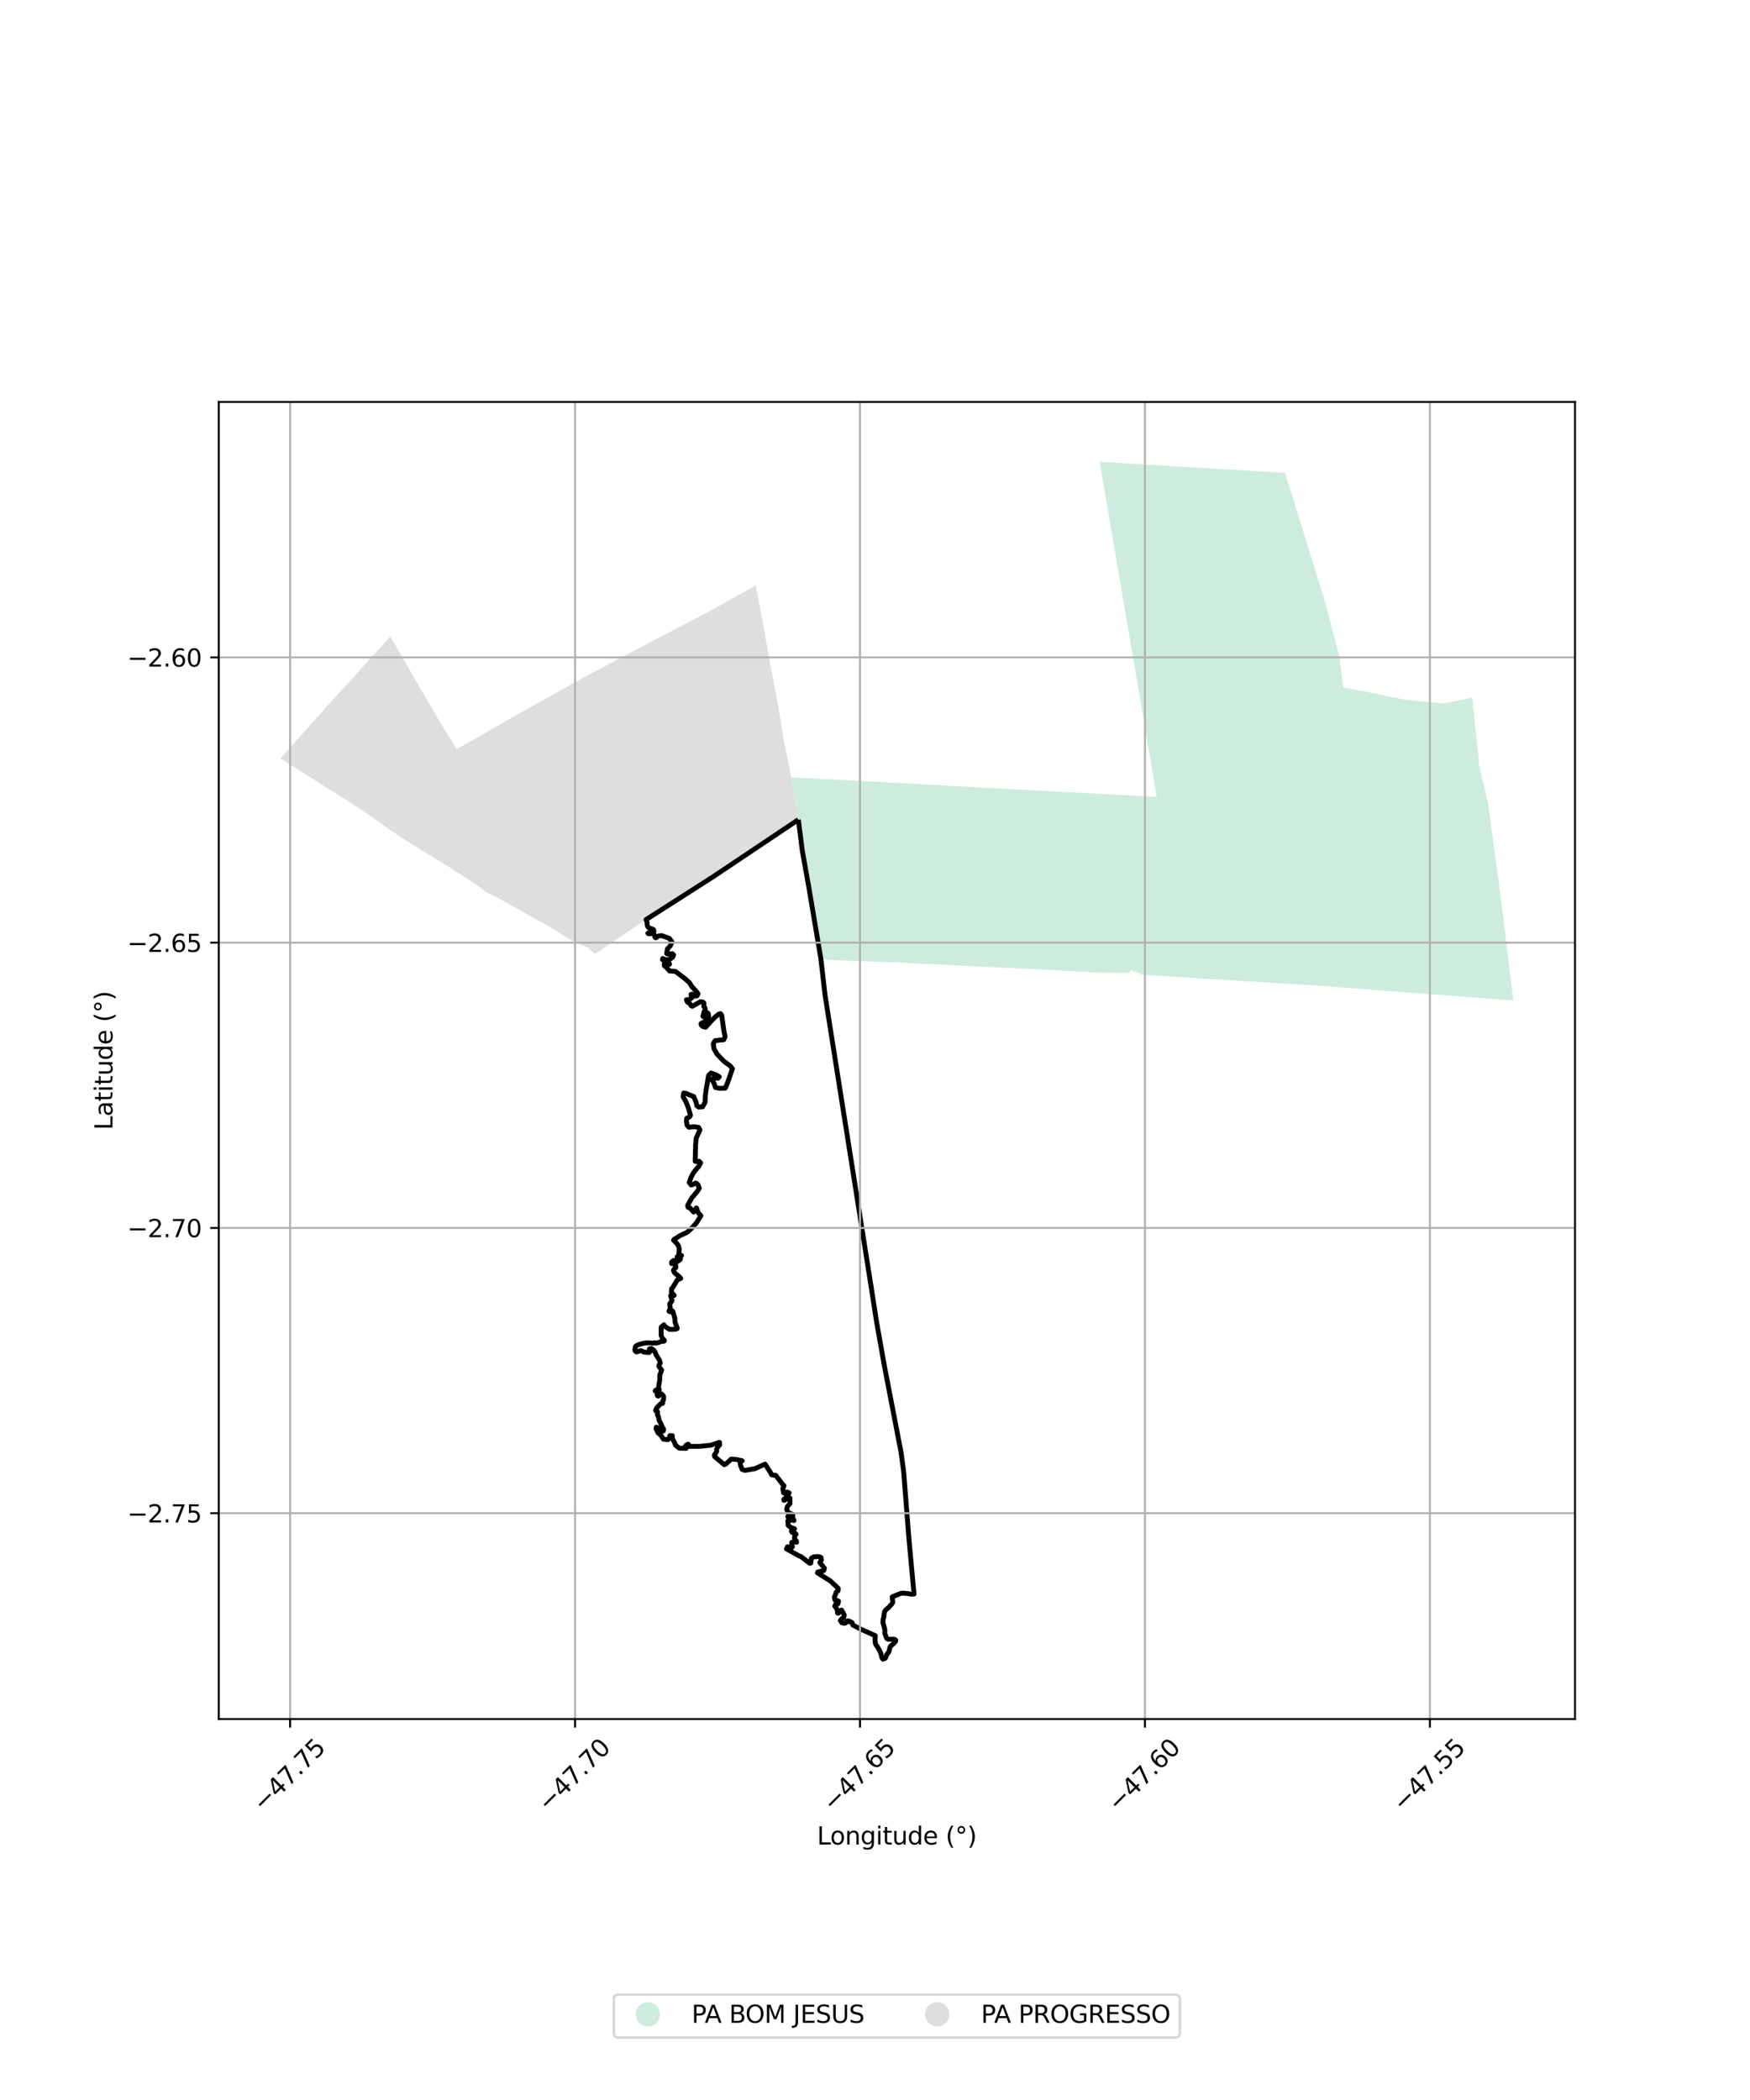 <?xml version="1.0" encoding="utf-8" standalone="no"?>
<!DOCTYPE svg PUBLIC "-//W3C//DTD SVG 1.1//EN"
  "http://www.w3.org/Graphics/SVG/1.1/DTD/svg11.dtd">
<svg xmlns:xlink="http://www.w3.org/1999/xlink" width="720pt" height="864pt" viewBox="0 0 720 864" xmlns="http://www.w3.org/2000/svg" version="1.1">
 <defs>
  <style type="text/css">*{stroke-linejoin: round; stroke-linecap: butt}</style>
 </defs>
 <g id="figure_1">
  <g id="patch_1">
   <path d="M 0 864 
L 720 864 
L 720 0 
L 0 0 
z
" style="fill: #ffffff"/>
  </g>
  <g id="axes_1">
   <g id="patch_2">
    <path d="M 90 707.265 
L 648 707.265 
L 648 165.375 
L 90 165.375 
z
" style="fill: #ffffff"/>
   </g>
   <g id="PatchCollection_1">
    <path d="M 115.364 312.067 
L 115.589 311.815 
L 122.815 303.75 
L 123.041 303.498 
L 123.266 303.245 
L 137.247 287.525 
L 142.562 281.791 
L 142.767 281.599 
L 149.048 274.647 
L 154.823 268.253 
L 160.582 261.865 
L 167.188 273.29 
L 180.931 296.995 
L 181.154 297.307 
L 187.92 308.231 
L 192.897 305.447 
L 211.796 294.577 
L 238.364 279.701 
L 239.303 279.155 
L 274.16 260.761 
L 292.574 251.143 
L 310.962 240.812 
L 313.949 256.723 
L 315.856 267.463 
L 316.772 272.771 
L 317.866 278.444 
L 318.958 284.02 
L 319.836 288.924 
L 320.793 294.323 
L 321.701 299.505 
L 322.429 304.656 
L 324.743 315.655 
L 325.868 322.211 
L 327.673 332.082 
L 328.573 337.297 
L 313.569 347.266 
L 293.545 360.735 
L 264.844 378.969 
L 244.819 392.477 
L 241.811 389.876 
L 238.502 388.51 
L 233.362 385.879 
L 229.865 383.571 
L 224.692 380.497 
L 218.738 377.227 
L 214.564 374.816 
L 209.88 372.18 
L 205.058 369.564 
L 199.814 366.931 
L 197.194 364.83 
L 190.037 360.051 
L 183.014 355.635 
L 178.264 352.736 
L 171.743 348.777 
L 165.016 344.461 
L 160.38 341.372 
L 156.238 338.418 
L 151.996 335.388 
L 151.075 334.779 
L 147.745 332.488 
L 126.188 318.88 
L 119.842 314.86 
L 115.364 312.067 
" clip-path="url(#pbb9f3600bd)" style="fill: #cccccc; fill-opacity: 0.65"/>
    <path d="M 605.741 286.986 
L 608.647 315.434 
L 612.287 330.763 
L 617.858 372.315 
L 622.636 411.641 
L 542.48 405.547 
L 485.765 402.049 
L 470.396 401.083 
L 470.159 401.223 
L 469.666 400.738 
L 469.104 401.512 
L 468.897 401.427 
L 469.35 400.229 
L 469.318 400.169 
L 468.068 400.465 
L 467.801 400.25 
L 467.269 399.71 
L 467.144 400.046 
L 465.367 399.019 
L 465.289 399.018 
L 464.72 400.319 
L 451.125 400.168 
L 436.222 399.28 
L 372.603 396.166 
L 341.051 394.97 
L 339.543 394.662 
L 337.723 394.457 
L 332.826 365.345 
L 330.782 353.879 
L 330.101 350.063 
L 330.068 349.832 
L 329.355 343.843 
L 328.459 337.24 
L 327.673 332.082 
L 325.868 322.211 
L 325.453 319.791 
L 475.941 327.896 
L 475.805 327.1 
L 473.174 311.659 
L 452.442 190.006 
L 528.715 194.547 
L 536.628 220.095 
L 545.423 248.536 
L 545.569 249.103 
L 550.985 269.896 
L 552.63 282.879 
L 564.129 285.027 
L 577.985 287.883 
L 594.029 289.43 
L 605.741 286.986 
" clip-path="url(#pbb9f3600bd)" style="fill: #b3e2cd; fill-opacity: 0.65"/>
   </g>
   <g id="PatchCollection_2">
    <path d="M 328.459 337.24 
L 330.101 350.063 
L 332.826 365.345 
L 337.723 394.457 
L 339.465 409.54 
L 358.422 529.491 
L 360.624 543.721 
L 363.949 562.429 
L 369.726 592.385 
L 370.641 597.053 
L 371.776 605.273 
L 373.915 632.551 
L 376.051 655.855 
L 374.722 655.875 
L 373.566 655.642 
L 371.452 655.457 
L 370.451 655.613 
L 367.066 657.006 
L 367.156 657.334 
L 367.144 657.884 
L 367.307 658.941 
L 367.215 659.433 
L 366.93 659.89 
L 365.56 661.436 
L 365.15 661.709 
L 364.362 662.415 
L 363.999 662.982 
L 363.765 663.67 
L 363.673 665.033 
L 363.367 666.203 
L 363.267 667.655 
L 363.607 668.811 
L 364.087 670.719 
L 364.021 671.809 
L 364.122 672.269 
L 364.719 673.89 
L 365.006 674.26 
L 365.473 674.442 
L 367.736 674.416 
L 368.384 674.626 
L 368.531 674.842 
L 368.501 675.18 
L 368.268 675.508 
L 367.53 676.329 
L 366.304 677.364 
L 366.115 677.876 
L 365.725 679.555 
L 365.526 679.884 
L 364.858 680.708 
L 364.284 682.178 
L 364.038 682.356 
L 363.284 682.634 
L 362.943 682.269 
L 362.571 681.109 
L 362.499 680.441 
L 361.468 678.29 
L 360.245 676.469 
L 360.075 675.51 
L 360.018 674.428 
L 360.109 672.952 
L 354.484 670.449 
L 350.86 668.584 
L 350.574 667.6 
L 349.424 666.99 
L 349.274 667.279 
L 348.805 666.887 
L 348.343 667.029 
L 347.939 667.697 
L 347.263 667.882 
L 346.284 667.59 
L 345.727 666.709 
L 346.401 665.962 
L 347.168 665.401 
L 347.36 664.45 
L 346.246 662.423 
L 345.863 662.598 
L 345.456 663.179 
L 345.019 663.502 
L 344.952 663.703 
L 344.553 663.635 
L 344.609 663.262 
L 344.455 662.425 
L 343.915 661.321 
L 343.425 660.83 
L 343.924 659.893 
L 344.735 659.865 
L 344.983 658.758 
L 344.262 658.449 
L 343.499 658.259 
L 343.29 657.226 
L 344.072 655.007 
L 344.775 654.522 
L 344.863 653.491 
L 341.689 650.492 
L 336.295 647.099 
L 336.426 646.791 
L 338.906 646.176 
L 339.207 645.216 
L 337.297 642.868 
L 337.954 641.818 
L 337.786 640.782 
L 336.657 640.393 
L 334.682 640.549 
L 333.827 641.105 
L 333.57 643.129 
L 333.185 643.2 
L 329.596 640.459 
L 328.51 640.008 
L 323.584 637.268 
L 323.976 636.399 
L 325.483 636.881 
L 326.012 636.438 
L 325.71 635.25 
L 325.723 634.61 
L 326.623 634.358 
L 327.73 634.551 
L 327.684 634.142 
L 326.875 632.953 
L 326.992 631.802 
L 327.365 631.524 
L 327.492 631.202 
L 326.859 630.541 
L 325.89 630.466 
L 325.613 629.965 
L 325.687 629.703 
L 326.414 629.343 
L 326.887 628.942 
L 325.369 628.451 
L 324.245 627.559 
L 324.155 625.695 
L 325.904 625.391 
L 326.678 625.581 
L 326.52 625.197 
L 325.356 624.352 
L 324.111 624.025 
L 324.312 623.62 
L 324.872 623.791 
L 325.089 623.685 
L 326.171 623.856 
L 326.139 623.03 
L 324.341 622.36 
L 323.659 621 
L 323.936 619.85 
L 325.022 618.578 
L 325.029 616.397 
L 324.346 616.236 
L 323.61 616.633 
L 322.727 617.29 
L 322.49 617.258 
L 322.48 616.913 
L 322.972 616.531 
L 323.352 615.966 
L 323.889 615.623 
L 324.361 614.92 
L 324.643 614.199 
L 323.853 613.863 
L 323.073 614.13 
L 322.413 614.232 
L 322.08 612.573 
L 322.539 611.221 
L 321.946 610.639 
L 319.167 606.994 
L 318.113 606.927 
L 317.473 606.757 
L 316.932 605.719 
L 314.783 602.373 
L 310.651 604.236 
L 306.513 604.954 
L 305.312 604.558 
L 304.664 602.831 
L 304.429 601.294 
L 305.352 601.058 
L 305.019 600.856 
L 304.802 600.911 
L 303.002 600.46 
L 300.81 600.342 
L 298.643 602.343 
L 297.978 602.596 
L 294.035 599.3 
L 293.921 598.707 
L 294.858 597.145 
L 294.834 596.259 
L 295.428 595.136 
L 296.08 594.522 
L 296.025 593.432 
L 292.334 594.622 
L 287.713 595.08 
L 283.719 595.093 
L 283.157 594.173 
L 282.514 594.427 
L 281.936 595.064 
L 282.445 595.459 
L 282.314 595.877 
L 279.476 595.824 
L 277.914 594.578 
L 277.447 593.289 
L 276.639 592.029 
L 276.688 591.594 
L 276.335 591.493 
L 276.596 590.656 
L 275.596 590.682 
L 275.398 591.6 
L 274.826 592.31 
L 272.927 592.093 
L 271.9 590.509 
L 270.724 589.546 
L 269.931 587.808 
L 270.057 587.167 
L 270.911 587.601 
L 272.406 588.854 
L 272.839 588.752 
L 273.02 588.485 
L 273.017 587.928 
L 272.596 587.397 
L 271.839 585.624 
L 271.113 584.226 
L 271.014 583.31 
L 270.7 582.411 
L 270.487 582.19 
L 270.526 580.863 
L 270.314 580.469 
L 269.842 580.506 
L 269.754 580.245 
L 270.202 579.223 
L 271.772 577.575 
L 272.634 577.373 
L 272.617 576.547 
L 272.992 575.893 
L 273.046 574.561 
L 272.56 573.839 
L 272.185 573.509 
L 271.396 573.416 
L 270.898 574.396 
L 270.489 574.253 
L 270.324 573.446 
L 270.422 573.174 
L 270.168 572.23 
L 269.554 572.253 
L 269.794 571.939 
L 271.233 571.965 
L 271.244 571.785 
L 271.121 571.568 
L 270.933 570.723 
L 271.459 567.631 
L 271.483 565.726 
L 272.215 563.666 
L 271.156 562.288 
L 271.118 561.726 
L 271.677 560.709 
L 271.335 559.648 
L 270.044 557.614 
L 269.614 556.525 
L 268.975 555.478 
L 267.987 554.839 
L 267.227 554.913 
L 267.137 555.367 
L 267.412 556.089 
L 267.097 556.462 
L 266.475 556.454 
L 264.796 556.248 
L 264.168 555.848 
L 263.59 555.692 
L 261.835 556.229 
L 261.238 555.709 
L 261.226 554.987 
L 261.487 553.962 
L 261.775 553.701 
L 262.632 553.258 
L 264.433 552.735 
L 265.857 552.485 
L 266.988 552.465 
L 268.381 552.625 
L 269.341 552.438 
L 269.809 552.602 
L 271.036 552.308 
L 272.044 551.935 
L 273.141 551.824 
L 273.333 551.675 
L 273.258 551.293 
L 272.807 550.95 
L 272.383 550.324 
L 272.009 549.403 
L 272.014 546.06 
L 273.152 545.055 
L 273.215 545.513 
L 275.447 546.937 
L 277.949 546.899 
L 278.604 546.615 
L 278.63 546.391 
L 277.731 544 
L 277.633 542.364 
L 276.812 539.507 
L 276.575 539.307 
L 276.023 539.494 
L 275.762 539.751 
L 275.234 539.485 
L 275.314 539.226 
L 275.766 538.478 
L 275.542 536.405 
L 276.451 535.257 
L 276.496 534.901 
L 276.351 534.664 
L 275.916 533.035 
L 276.137 533.18 
L 276.549 533.225 
L 277.36 532.971 
L 276.197 531.512 
L 276.333 530.206 
L 276.794 529.698 
L 278.652 526.629 
L 280.087 525.964 
L 279.401 525.219 
L 277.528 523.692 
L 277.077 522.705 
L 277.289 522.205 
L 278.013 521.559 
L 278.077 521.096 
L 277.897 520.125 
L 276.297 519.853 
L 276.331 519.267 
L 277.122 518.588 
L 278.807 518.978 
L 279.915 518.168 
L 279.99 517.813 
L 279.308 517.69 
L 278.623 517.431 
L 278.6 517.086 
L 279.958 517.149 
L 280.401 516.526 
L 279.278 516.171 
L 279.458 513.844 
L 279.211 512.696 
L 278.4 511.514 
L 277.124 510.249 
L 277.464 509.771 
L 277.894 509.611 
L 279.739 508.388 
L 282.751 506.979 
L 284.475 505.416 
L 286.539 503.112 
L 288.372 500.181 
L 288.055 499.77 
L 287.54 499.353 
L 286.9 498.078 
L 286.61 497.052 
L 286.404 496.98 
L 286.239 497.698 
L 285.363 498.665 
L 283.976 497.044 
L 283.09 496.758 
L 282.906 495.955 
L 284.705 492.701 
L 285.249 492.149 
L 286.922 490.113 
L 287.71 488.844 
L 287.117 487.348 
L 286.611 486.901 
L 286.205 486.712 
L 285.17 487.296 
L 284.381 487.543 
L 283.583 486.49 
L 284.248 484.544 
L 285.106 482.878 
L 285.963 481.641 
L 287.514 479.811 
L 288.244 478.4 
L 287.634 477.767 
L 287.046 477.972 
L 286.018 477.774 
L 286.185 471.004 
L 286.428 468.271 
L 287.983 464.899 
L 287.396 463.833 
L 285.571 463.574 
L 283.447 463.793 
L 282.696 462.987 
L 282.42 461.34 
L 282.524 460.111 
L 283.704 459.51 
L 284.077 458.817 
L 283.296 456.07 
L 282.447 453.849 
L 281.79 452.496 
L 281.041 451.281 
L 281.288 449.701 
L 282.359 449.871 
L 283.28 450.317 
L 285.436 451.175 
L 286.348 453.422 
L 286.752 455.008 
L 287.474 455.468 
L 289.064 455.36 
L 290.049 453.581 
L 290.216 450.69 
L 290.454 448.8 
L 291.525 442.432 
L 292.554 441.466 
L 294.639 442.218 
L 295.913 443.013 
L 295.441 443.596 
L 293.983 443.504 
L 293.146 443.843 
L 292.92 444.328 
L 293.758 445.645 
L 294.394 447.456 
L 296.134 447.795 
L 298.408 447.693 
L 299.295 445.582 
L 301.35 439.714 
L 300.378 438.512 
L 297.918 436.723 
L 295.029 433.737 
L 293.792 431.604 
L 293.447 429.403 
L 294.245 428.126 
L 297.751 427.776 
L 298.336 426.533 
L 297.855 424.279 
L 296.924 417.734 
L 296.451 417.052 
L 295.723 417.237 
L 294.306 418.35 
L 292.375 420.333 
L 290.324 422.626 
L 289.231 422.372 
L 288.53 421.758 
L 288.424 421.115 
L 290.898 419.793 
L 291.294 419.283 
L 291.555 418.148 
L 291.399 417.043 
L 291.112 416.725 
L 290.417 416.659 
L 289.737 418.325 
L 289.31 418.285 
L 289.175 418.07 
L 289.424 417.388 
L 289.722 416.09 
L 290.116 415.667 
L 290.12 414.889 
L 289.845 414.38 
L 289.553 414.108 
L 289.588 412.678 
L 289.15 412.272 
L 288.203 412.118 
L 284.845 414.01 
L 284.295 413.731 
L 283.877 412.946 
L 282.794 412.237 
L 282.397 411.325 
L 283.643 411.22 
L 284.572 410.574 
L 284.287 409.121 
L 284.792 409.01 
L 285.386 409.942 
L 286.798 409.707 
L 287.202 408.859 
L 286.132 407.457 
L 284.792 406.116 
L 283.599 404.234 
L 281.653 402.523 
L 277.956 399.707 
L 275.483 399.48 
L 274.101 397.925 
L 273.36 397.377 
L 273.295 396.572 
L 273.921 396.752 
L 274.918 396.889 
L 275.434 396.748 
L 275.363 396.313 
L 274.587 396.098 
L 273.804 395.735 
L 272.542 394.797 
L 272.655 394.358 
L 272.889 394.43 
L 273.57 394.795 
L 275.231 394.885 
L 276.724 393.847 
L 277.135 392.883 
L 276.655 392.397 
L 274.813 392.588 
L 274.282 392.311 
L 274.605 390.417 
L 275.724 389.233 
L 276.487 387.548 
L 275.36 386.069 
L 272.237 384.933 
L 270.967 385.071 
L 269.789 385.866 
L 269.391 385.456 
L 269.356 384.908 
L 269.036 384.254 
L 268.486 384.05 
L 267.162 384.219 
L 266.732 384.143 
L 266.566 383.96 
L 266.753 383.815 
L 267.215 383.93 
L 267.944 383.8 
L 268.714 383.505 
L 269.064 383.08 
L 268.787 382.387 
L 266.847 381.678 
L 266.407 381.043 
L 266.251 380.233 
L 266.262 379.506 
L 265.798 378.353 
L 268.831 376.423 
L 293.439 360.688 
L 328.459 337.24 
L 328.459 337.24 
" clip-path="url(#pbb9f3600bd)" style="fill: none; stroke: #000000; stroke-width: 2"/>
   </g>
   <g id="matplotlib.axis_1">
    <g id="xtick_1">
     <g id="line2d_1">
      <path d="M 119.352 707.265 
L 119.352 165.375 
" clip-path="url(#pbb9f3600bd)" style="fill: none; stroke: #b0b0b0; stroke-width: 0.8; stroke-linecap: square"/>
     </g>
     <g id="line2d_2">
      <defs>
       <path id="m73abaaa352" d="M 0 0 
L 0 3.5 
" style="stroke: #000000; stroke-width: 0.8"/>
      </defs>
      <g>
       <use xlink:href="#m73abaaa352" x="119.352" y="707.265" style="stroke: #000000; stroke-width: 0.8"/>
      </g>
     </g>
     <g id="text_1">
      <!-- −47.75 -->
      <g transform="translate(108.219 745.806) rotate(-45) scale(0.1 -0.1)">
       <defs>
        <path id="DejaVuSans-2212" d="M 678 2272 
L 4684 2272 
L 4684 1741 
L 678 1741 
L 678 2272 
z
" transform="scale(0.016)"/>
        <path id="DejaVuSans-34" d="M 2419 4116 
L 825 1625 
L 2419 1625 
L 2419 4116 
z
M 2253 4666 
L 3047 4666 
L 3047 1625 
L 3713 1625 
L 3713 1100 
L 3047 1100 
L 3047 0 
L 2419 0 
L 2419 1100 
L 313 1100 
L 313 1709 
L 2253 4666 
z
" transform="scale(0.016)"/>
        <path id="DejaVuSans-37" d="M 525 4666 
L 3525 4666 
L 3525 4397 
L 1831 0 
L 1172 0 
L 2766 4134 
L 525 4134 
L 525 4666 
z
" transform="scale(0.016)"/>
        <path id="DejaVuSans-2e" d="M 684 794 
L 1344 794 
L 1344 0 
L 684 0 
L 684 794 
z
" transform="scale(0.016)"/>
        <path id="DejaVuSans-35" d="M 691 4666 
L 3169 4666 
L 3169 4134 
L 1269 4134 
L 1269 2991 
Q 1406 3038 1543 3061 
Q 1681 3084 1819 3084 
Q 2600 3084 3056 2656 
Q 3513 2228 3513 1497 
Q 3513 744 3044 326 
Q 2575 -91 1722 -91 
Q 1428 -91 1123 -41 
Q 819 9 494 109 
L 494 744 
Q 775 591 1075 516 
Q 1375 441 1709 441 
Q 2250 441 2565 725 
Q 2881 1009 2881 1497 
Q 2881 1984 2565 2268 
Q 2250 2553 1709 2553 
Q 1456 2553 1204 2497 
Q 953 2441 691 2322 
L 691 4666 
z
" transform="scale(0.016)"/>
       </defs>
       <use xlink:href="#DejaVuSans-2212"/>
       <use xlink:href="#DejaVuSans-34" transform="translate(83.789 0)"/>
       <use xlink:href="#DejaVuSans-37" transform="translate(147.412 0)"/>
       <use xlink:href="#DejaVuSans-2e" transform="translate(211.035 0)"/>
       <use xlink:href="#DejaVuSans-37" transform="translate(242.822 0)"/>
       <use xlink:href="#DejaVuSans-35" transform="translate(306.445 0)"/>
      </g>
     </g>
    </g>
    <g id="xtick_2">
     <g id="line2d_3">
      <path d="M 236.593 707.265 
L 236.593 165.375 
" clip-path="url(#pbb9f3600bd)" style="fill: none; stroke: #b0b0b0; stroke-width: 0.8; stroke-linecap: square"/>
     </g>
     <g id="line2d_4">
      <g>
       <use xlink:href="#m73abaaa352" x="236.593" y="707.265" style="stroke: #000000; stroke-width: 0.8"/>
      </g>
     </g>
     <g id="text_2">
      <!-- −47.70 -->
      <g transform="translate(225.46 745.806) rotate(-45) scale(0.1 -0.1)">
       <defs>
        <path id="DejaVuSans-30" d="M 2034 4250 
Q 1547 4250 1301 3770 
Q 1056 3291 1056 2328 
Q 1056 1369 1301 889 
Q 1547 409 2034 409 
Q 2525 409 2770 889 
Q 3016 1369 3016 2328 
Q 3016 3291 2770 3770 
Q 2525 4250 2034 4250 
z
M 2034 4750 
Q 2819 4750 3233 4129 
Q 3647 3509 3647 2328 
Q 3647 1150 3233 529 
Q 2819 -91 2034 -91 
Q 1250 -91 836 529 
Q 422 1150 422 2328 
Q 422 3509 836 4129 
Q 1250 4750 2034 4750 
z
" transform="scale(0.016)"/>
       </defs>
       <use xlink:href="#DejaVuSans-2212"/>
       <use xlink:href="#DejaVuSans-34" transform="translate(83.789 0)"/>
       <use xlink:href="#DejaVuSans-37" transform="translate(147.412 0)"/>
       <use xlink:href="#DejaVuSans-2e" transform="translate(211.035 0)"/>
       <use xlink:href="#DejaVuSans-37" transform="translate(242.822 0)"/>
       <use xlink:href="#DejaVuSans-30" transform="translate(306.445 0)"/>
      </g>
     </g>
    </g>
    <g id="xtick_3">
     <g id="line2d_5">
      <path d="M 353.834 707.265 
L 353.834 165.375 
" clip-path="url(#pbb9f3600bd)" style="fill: none; stroke: #b0b0b0; stroke-width: 0.8; stroke-linecap: square"/>
     </g>
     <g id="line2d_6">
      <g>
       <use xlink:href="#m73abaaa352" x="353.834" y="707.265" style="stroke: #000000; stroke-width: 0.8"/>
      </g>
     </g>
     <g id="text_3">
      <!-- −47.65 -->
      <g transform="translate(342.701 745.806) rotate(-45) scale(0.1 -0.1)">
       <defs>
        <path id="DejaVuSans-36" d="M 2113 2584 
Q 1688 2584 1439 2293 
Q 1191 2003 1191 1497 
Q 1191 994 1439 701 
Q 1688 409 2113 409 
Q 2538 409 2786 701 
Q 3034 994 3034 1497 
Q 3034 2003 2786 2293 
Q 2538 2584 2113 2584 
z
M 3366 4563 
L 3366 3988 
Q 3128 4100 2886 4159 
Q 2644 4219 2406 4219 
Q 1781 4219 1451 3797 
Q 1122 3375 1075 2522 
Q 1259 2794 1537 2939 
Q 1816 3084 2150 3084 
Q 2853 3084 3261 2657 
Q 3669 2231 3669 1497 
Q 3669 778 3244 343 
Q 2819 -91 2113 -91 
Q 1303 -91 875 529 
Q 447 1150 447 2328 
Q 447 3434 972 4092 
Q 1497 4750 2381 4750 
Q 2619 4750 2861 4703 
Q 3103 4656 3366 4563 
z
" transform="scale(0.016)"/>
       </defs>
       <use xlink:href="#DejaVuSans-2212"/>
       <use xlink:href="#DejaVuSans-34" transform="translate(83.789 0)"/>
       <use xlink:href="#DejaVuSans-37" transform="translate(147.412 0)"/>
       <use xlink:href="#DejaVuSans-2e" transform="translate(211.035 0)"/>
       <use xlink:href="#DejaVuSans-36" transform="translate(242.822 0)"/>
       <use xlink:href="#DejaVuSans-35" transform="translate(306.445 0)"/>
      </g>
     </g>
    </g>
    <g id="xtick_4">
     <g id="line2d_7">
      <path d="M 471.075 707.265 
L 471.075 165.375 
" clip-path="url(#pbb9f3600bd)" style="fill: none; stroke: #b0b0b0; stroke-width: 0.8; stroke-linecap: square"/>
     </g>
     <g id="line2d_8">
      <g>
       <use xlink:href="#m73abaaa352" x="471.075" y="707.265" style="stroke: #000000; stroke-width: 0.8"/>
      </g>
     </g>
     <g id="text_4">
      <!-- −47.60 -->
      <g transform="translate(459.942 745.806) rotate(-45) scale(0.1 -0.1)">
       <use xlink:href="#DejaVuSans-2212"/>
       <use xlink:href="#DejaVuSans-34" transform="translate(83.789 0)"/>
       <use xlink:href="#DejaVuSans-37" transform="translate(147.412 0)"/>
       <use xlink:href="#DejaVuSans-2e" transform="translate(211.035 0)"/>
       <use xlink:href="#DejaVuSans-36" transform="translate(242.822 0)"/>
       <use xlink:href="#DejaVuSans-30" transform="translate(306.445 0)"/>
      </g>
     </g>
    </g>
    <g id="xtick_5">
     <g id="line2d_9">
      <path d="M 588.316 707.265 
L 588.316 165.375 
" clip-path="url(#pbb9f3600bd)" style="fill: none; stroke: #b0b0b0; stroke-width: 0.8; stroke-linecap: square"/>
     </g>
     <g id="line2d_10">
      <g>
       <use xlink:href="#m73abaaa352" x="588.316" y="707.265" style="stroke: #000000; stroke-width: 0.8"/>
      </g>
     </g>
     <g id="text_5">
      <!-- −47.55 -->
      <g transform="translate(577.183 745.806) rotate(-45) scale(0.1 -0.1)">
       <use xlink:href="#DejaVuSans-2212"/>
       <use xlink:href="#DejaVuSans-34" transform="translate(83.789 0)"/>
       <use xlink:href="#DejaVuSans-37" transform="translate(147.412 0)"/>
       <use xlink:href="#DejaVuSans-2e" transform="translate(211.035 0)"/>
       <use xlink:href="#DejaVuSans-35" transform="translate(242.822 0)"/>
       <use xlink:href="#DejaVuSans-35" transform="translate(306.445 0)"/>
      </g>
     </g>
    </g>
    <g id="text_6">
     <!-- Longitude (°) -->
     <g transform="translate(336.14 758.875) scale(0.1 -0.1)">
      <defs>
       <path id="DejaVuSans-4c" d="M 628 4666 
L 1259 4666 
L 1259 531 
L 3531 531 
L 3531 0 
L 628 0 
L 628 4666 
z
" transform="scale(0.016)"/>
       <path id="DejaVuSans-6f" d="M 1959 3097 
Q 1497 3097 1228 2736 
Q 959 2375 959 1747 
Q 959 1119 1226 758 
Q 1494 397 1959 397 
Q 2419 397 2687 759 
Q 2956 1122 2956 1747 
Q 2956 2369 2687 2733 
Q 2419 3097 1959 3097 
z
M 1959 3584 
Q 2709 3584 3137 3096 
Q 3566 2609 3566 1747 
Q 3566 888 3137 398 
Q 2709 -91 1959 -91 
Q 1206 -91 779 398 
Q 353 888 353 1747 
Q 353 2609 779 3096 
Q 1206 3584 1959 3584 
z
" transform="scale(0.016)"/>
       <path id="DejaVuSans-6e" d="M 3513 2113 
L 3513 0 
L 2938 0 
L 2938 2094 
Q 2938 2591 2744 2837 
Q 2550 3084 2163 3084 
Q 1697 3084 1428 2787 
Q 1159 2491 1159 1978 
L 1159 0 
L 581 0 
L 581 3500 
L 1159 3500 
L 1159 2956 
Q 1366 3272 1645 3428 
Q 1925 3584 2291 3584 
Q 2894 3584 3203 3211 
Q 3513 2838 3513 2113 
z
" transform="scale(0.016)"/>
       <path id="DejaVuSans-67" d="M 2906 1791 
Q 2906 2416 2648 2759 
Q 2391 3103 1925 3103 
Q 1463 3103 1205 2759 
Q 947 2416 947 1791 
Q 947 1169 1205 825 
Q 1463 481 1925 481 
Q 2391 481 2648 825 
Q 2906 1169 2906 1791 
z
M 3481 434 
Q 3481 -459 3084 -895 
Q 2688 -1331 1869 -1331 
Q 1566 -1331 1297 -1286 
Q 1028 -1241 775 -1147 
L 775 -588 
Q 1028 -725 1275 -790 
Q 1522 -856 1778 -856 
Q 2344 -856 2625 -561 
Q 2906 -266 2906 331 
L 2906 616 
Q 2728 306 2450 153 
Q 2172 0 1784 0 
Q 1141 0 747 490 
Q 353 981 353 1791 
Q 353 2603 747 3093 
Q 1141 3584 1784 3584 
Q 2172 3584 2450 3431 
Q 2728 3278 2906 2969 
L 2906 3500 
L 3481 3500 
L 3481 434 
z
" transform="scale(0.016)"/>
       <path id="DejaVuSans-69" d="M 603 3500 
L 1178 3500 
L 1178 0 
L 603 0 
L 603 3500 
z
M 603 4863 
L 1178 4863 
L 1178 4134 
L 603 4134 
L 603 4863 
z
" transform="scale(0.016)"/>
       <path id="DejaVuSans-74" d="M 1172 4494 
L 1172 3500 
L 2356 3500 
L 2356 3053 
L 1172 3053 
L 1172 1153 
Q 1172 725 1289 603 
Q 1406 481 1766 481 
L 2356 481 
L 2356 0 
L 1766 0 
Q 1100 0 847 248 
Q 594 497 594 1153 
L 594 3053 
L 172 3053 
L 172 3500 
L 594 3500 
L 594 4494 
L 1172 4494 
z
" transform="scale(0.016)"/>
       <path id="DejaVuSans-75" d="M 544 1381 
L 544 3500 
L 1119 3500 
L 1119 1403 
Q 1119 906 1312 657 
Q 1506 409 1894 409 
Q 2359 409 2629 706 
Q 2900 1003 2900 1516 
L 2900 3500 
L 3475 3500 
L 3475 0 
L 2900 0 
L 2900 538 
Q 2691 219 2414 64 
Q 2138 -91 1772 -91 
Q 1169 -91 856 284 
Q 544 659 544 1381 
z
M 1991 3584 
L 1991 3584 
z
" transform="scale(0.016)"/>
       <path id="DejaVuSans-64" d="M 2906 2969 
L 2906 4863 
L 3481 4863 
L 3481 0 
L 2906 0 
L 2906 525 
Q 2725 213 2448 61 
Q 2172 -91 1784 -91 
Q 1150 -91 751 415 
Q 353 922 353 1747 
Q 353 2572 751 3078 
Q 1150 3584 1784 3584 
Q 2172 3584 2448 3432 
Q 2725 3281 2906 2969 
z
M 947 1747 
Q 947 1113 1208 752 
Q 1469 391 1925 391 
Q 2381 391 2643 752 
Q 2906 1113 2906 1747 
Q 2906 2381 2643 2742 
Q 2381 3103 1925 3103 
Q 1469 3103 1208 2742 
Q 947 2381 947 1747 
z
" transform="scale(0.016)"/>
       <path id="DejaVuSans-65" d="M 3597 1894 
L 3597 1613 
L 953 1613 
Q 991 1019 1311 708 
Q 1631 397 2203 397 
Q 2534 397 2845 478 
Q 3156 559 3463 722 
L 3463 178 
Q 3153 47 2828 -22 
Q 2503 -91 2169 -91 
Q 1331 -91 842 396 
Q 353 884 353 1716 
Q 353 2575 817 3079 
Q 1281 3584 2069 3584 
Q 2775 3584 3186 3129 
Q 3597 2675 3597 1894 
z
M 3022 2063 
Q 3016 2534 2758 2815 
Q 2500 3097 2075 3097 
Q 1594 3097 1305 2825 
Q 1016 2553 972 2059 
L 3022 2063 
z
" transform="scale(0.016)"/>
       <path id="DejaVuSans-20" transform="scale(0.016)"/>
       <path id="DejaVuSans-28" d="M 1984 4856 
Q 1566 4138 1362 3434 
Q 1159 2731 1159 2009 
Q 1159 1288 1364 580 
Q 1569 -128 1984 -844 
L 1484 -844 
Q 1016 -109 783 600 
Q 550 1309 550 2009 
Q 550 2706 781 3412 
Q 1013 4119 1484 4856 
L 1984 4856 
z
" transform="scale(0.016)"/>
       <path id="DejaVuSans-b0" d="M 1600 4347 
Q 1350 4347 1178 4173 
Q 1006 4000 1006 3750 
Q 1006 3503 1178 3333 
Q 1350 3163 1600 3163 
Q 1850 3163 2022 3333 
Q 2194 3503 2194 3750 
Q 2194 3997 2020 4172 
Q 1847 4347 1600 4347 
z
M 1600 4750 
Q 1800 4750 1984 4673 
Q 2169 4597 2303 4453 
Q 2447 4313 2519 4134 
Q 2591 3956 2591 3750 
Q 2591 3338 2302 3052 
Q 2013 2766 1594 2766 
Q 1172 2766 890 3047 
Q 609 3328 609 3750 
Q 609 4169 896 4459 
Q 1184 4750 1600 4750 
z
" transform="scale(0.016)"/>
       <path id="DejaVuSans-29" d="M 513 4856 
L 1013 4856 
Q 1481 4119 1714 3412 
Q 1947 2706 1947 2009 
Q 1947 1309 1714 600 
Q 1481 -109 1013 -844 
L 513 -844 
Q 928 -128 1133 580 
Q 1338 1288 1338 2009 
Q 1338 2731 1133 3434 
Q 928 4138 513 4856 
z
" transform="scale(0.016)"/>
      </defs>
      <use xlink:href="#DejaVuSans-4c"/>
      <use xlink:href="#DejaVuSans-6f" transform="translate(53.963 0)"/>
      <use xlink:href="#DejaVuSans-6e" transform="translate(115.145 0)"/>
      <use xlink:href="#DejaVuSans-67" transform="translate(178.523 0)"/>
      <use xlink:href="#DejaVuSans-69" transform="translate(242 0)"/>
      <use xlink:href="#DejaVuSans-74" transform="translate(269.783 0)"/>
      <use xlink:href="#DejaVuSans-75" transform="translate(308.992 0)"/>
      <use xlink:href="#DejaVuSans-64" transform="translate(372.371 0)"/>
      <use xlink:href="#DejaVuSans-65" transform="translate(435.848 0)"/>
      <use xlink:href="#DejaVuSans-20" transform="translate(497.371 0)"/>
      <use xlink:href="#DejaVuSans-28" transform="translate(529.158 0)"/>
      <use xlink:href="#DejaVuSans-b0" transform="translate(568.172 0)"/>
      <use xlink:href="#DejaVuSans-29" transform="translate(618.172 0)"/>
     </g>
    </g>
   </g>
   <g id="matplotlib.axis_2">
    <g id="ytick_1">
     <g id="line2d_11">
      <path d="M 90 622.579 
L 648 622.579 
" clip-path="url(#pbb9f3600bd)" style="fill: none; stroke: #b0b0b0; stroke-width: 0.8; stroke-linecap: square"/>
     </g>
     <g id="line2d_12">
      <defs>
       <path id="mdfeff10688" d="M 0 0 
L -3.5 0 
" style="stroke: #000000; stroke-width: 0.8"/>
      </defs>
      <g>
       <use xlink:href="#mdfeff10688" x="90" y="622.579" style="stroke: #000000; stroke-width: 0.8"/>
      </g>
     </g>
     <g id="text_7">
      <!-- −2.75 -->
      <g transform="translate(52.355 626.378) scale(0.1 -0.1)">
       <defs>
        <path id="DejaVuSans-32" d="M 1228 531 
L 3431 531 
L 3431 0 
L 469 0 
L 469 531 
Q 828 903 1448 1529 
Q 2069 2156 2228 2338 
Q 2531 2678 2651 2914 
Q 2772 3150 2772 3378 
Q 2772 3750 2511 3984 
Q 2250 4219 1831 4219 
Q 1534 4219 1204 4116 
Q 875 4013 500 3803 
L 500 4441 
Q 881 4594 1212 4672 
Q 1544 4750 1819 4750 
Q 2544 4750 2975 4387 
Q 3406 4025 3406 3419 
Q 3406 3131 3298 2873 
Q 3191 2616 2906 2266 
Q 2828 2175 2409 1742 
Q 1991 1309 1228 531 
z
" transform="scale(0.016)"/>
       </defs>
       <use xlink:href="#DejaVuSans-2212"/>
       <use xlink:href="#DejaVuSans-32" transform="translate(83.789 0)"/>
       <use xlink:href="#DejaVuSans-2e" transform="translate(147.412 0)"/>
       <use xlink:href="#DejaVuSans-37" transform="translate(179.199 0)"/>
       <use xlink:href="#DejaVuSans-35" transform="translate(242.822 0)"/>
      </g>
     </g>
    </g>
    <g id="ytick_2">
     <g id="line2d_13">
      <path d="M 90 505.208 
L 648 505.208 
" clip-path="url(#pbb9f3600bd)" style="fill: none; stroke: #b0b0b0; stroke-width: 0.8; stroke-linecap: square"/>
     </g>
     <g id="line2d_14">
      <g>
       <use xlink:href="#mdfeff10688" x="90" y="505.208" style="stroke: #000000; stroke-width: 0.8"/>
      </g>
     </g>
     <g id="text_8">
      <!-- −2.70 -->
      <g transform="translate(52.355 509.007) scale(0.1 -0.1)">
       <use xlink:href="#DejaVuSans-2212"/>
       <use xlink:href="#DejaVuSans-32" transform="translate(83.789 0)"/>
       <use xlink:href="#DejaVuSans-2e" transform="translate(147.412 0)"/>
       <use xlink:href="#DejaVuSans-37" transform="translate(179.199 0)"/>
       <use xlink:href="#DejaVuSans-30" transform="translate(242.822 0)"/>
      </g>
     </g>
    </g>
    <g id="ytick_3">
     <g id="line2d_15">
      <path d="M 90 387.836 
L 648 387.836 
" clip-path="url(#pbb9f3600bd)" style="fill: none; stroke: #b0b0b0; stroke-width: 0.8; stroke-linecap: square"/>
     </g>
     <g id="line2d_16">
      <g>
       <use xlink:href="#mdfeff10688" x="90" y="387.836" style="stroke: #000000; stroke-width: 0.8"/>
      </g>
     </g>
     <g id="text_9">
      <!-- −2.65 -->
      <g transform="translate(52.355 391.635) scale(0.1 -0.1)">
       <use xlink:href="#DejaVuSans-2212"/>
       <use xlink:href="#DejaVuSans-32" transform="translate(83.789 0)"/>
       <use xlink:href="#DejaVuSans-2e" transform="translate(147.412 0)"/>
       <use xlink:href="#DejaVuSans-36" transform="translate(179.199 0)"/>
       <use xlink:href="#DejaVuSans-35" transform="translate(242.822 0)"/>
      </g>
     </g>
    </g>
    <g id="ytick_4">
     <g id="line2d_17">
      <path d="M 90 270.465 
L 648 270.465 
" clip-path="url(#pbb9f3600bd)" style="fill: none; stroke: #b0b0b0; stroke-width: 0.8; stroke-linecap: square"/>
     </g>
     <g id="line2d_18">
      <g>
       <use xlink:href="#mdfeff10688" x="90" y="270.465" style="stroke: #000000; stroke-width: 0.8"/>
      </g>
     </g>
     <g id="text_10">
      <!-- −2.60 -->
      <g transform="translate(52.355 274.264) scale(0.1 -0.1)">
       <use xlink:href="#DejaVuSans-2212"/>
       <use xlink:href="#DejaVuSans-32" transform="translate(83.789 0)"/>
       <use xlink:href="#DejaVuSans-2e" transform="translate(147.412 0)"/>
       <use xlink:href="#DejaVuSans-36" transform="translate(179.199 0)"/>
       <use xlink:href="#DejaVuSans-30" transform="translate(242.822 0)"/>
      </g>
     </g>
    </g>
    <g id="text_11">
     <!-- Latitude (°) -->
     <g transform="translate(46.275 464.89) rotate(-90) scale(0.1 -0.1)">
      <defs>
       <path id="DejaVuSans-61" d="M 2194 1759 
Q 1497 1759 1228 1600 
Q 959 1441 959 1056 
Q 959 750 1161 570 
Q 1363 391 1709 391 
Q 2188 391 2477 730 
Q 2766 1069 2766 1631 
L 2766 1759 
L 2194 1759 
z
M 3341 1997 
L 3341 0 
L 2766 0 
L 2766 531 
Q 2569 213 2275 61 
Q 1981 -91 1556 -91 
Q 1019 -91 701 211 
Q 384 513 384 1019 
Q 384 1609 779 1909 
Q 1175 2209 1959 2209 
L 2766 2209 
L 2766 2266 
Q 2766 2663 2505 2880 
Q 2244 3097 1772 3097 
Q 1472 3097 1187 3025 
Q 903 2953 641 2809 
L 641 3341 
Q 956 3463 1253 3523 
Q 1550 3584 1831 3584 
Q 2591 3584 2966 3190 
Q 3341 2797 3341 1997 
z
" transform="scale(0.016)"/>
      </defs>
      <use xlink:href="#DejaVuSans-4c"/>
      <use xlink:href="#DejaVuSans-61" transform="translate(55.713 0)"/>
      <use xlink:href="#DejaVuSans-74" transform="translate(116.992 0)"/>
      <use xlink:href="#DejaVuSans-69" transform="translate(156.201 0)"/>
      <use xlink:href="#DejaVuSans-74" transform="translate(183.984 0)"/>
      <use xlink:href="#DejaVuSans-75" transform="translate(223.193 0)"/>
      <use xlink:href="#DejaVuSans-64" transform="translate(286.572 0)"/>
      <use xlink:href="#DejaVuSans-65" transform="translate(350.049 0)"/>
      <use xlink:href="#DejaVuSans-20" transform="translate(411.572 0)"/>
      <use xlink:href="#DejaVuSans-28" transform="translate(443.359 0)"/>
      <use xlink:href="#DejaVuSans-b0" transform="translate(482.373 0)"/>
      <use xlink:href="#DejaVuSans-29" transform="translate(532.373 0)"/>
     </g>
    </g>
   </g>
   <g id="patch_3">
    <path d="M 90 707.265 
L 90 165.375 
" style="fill: none; stroke: #000000; stroke-width: 0.8; stroke-linejoin: miter; stroke-linecap: square"/>
   </g>
   <g id="patch_4">
    <path d="M 648 707.265 
L 648 165.375 
" style="fill: none; stroke: #000000; stroke-width: 0.8; stroke-linejoin: miter; stroke-linecap: square"/>
   </g>
   <g id="patch_5">
    <path d="M 90 707.265 
L 648 707.265 
" style="fill: none; stroke: #000000; stroke-width: 0.8; stroke-linejoin: miter; stroke-linecap: square"/>
   </g>
   <g id="patch_6">
    <path d="M 90 165.375 
L 648 165.375 
" style="fill: none; stroke: #000000; stroke-width: 0.8; stroke-linejoin: miter; stroke-linecap: square"/>
   </g>
   <g id="legend_1">
    <g id="patch_7">
     <path d="M 254.548 838.321 
L 483.452 838.321 
Q 485.452 838.321 485.452 836.321 
L 485.452 822.643 
Q 485.452 820.643 483.452 820.643 
L 254.548 820.643 
Q 252.548 820.643 252.548 822.643 
L 252.548 836.321 
Q 252.548 838.321 254.548 838.321 
z
" style="fill: #ffffff; opacity: 0.8; stroke: #cccccc; stroke-linejoin: miter"/>
    </g>
    <g id="line2d_19">
     <defs>
      <path id="m5a512a9f5b" d="M 0 5 
C 1.326 5 2.598 4.473 3.536 3.536 
C 4.473 2.598 5 1.326 5 0 
C 5 -1.326 4.473 -2.598 3.536 -3.536 
C 2.598 -4.473 1.326 -5 0 -5 
C -1.326 -5 -2.598 -4.473 -3.536 -3.536 
C -4.473 -2.598 -5 -1.326 -5 0 
C -5 1.326 -4.473 2.598 -3.536 3.536 
C -2.598 4.473 -1.326 5 0 5 
z
"/>
     </defs>
     <g>
      <use xlink:href="#m5a512a9f5b" x="266.548" y="828.741" style="fill: #b3e2cd; fill-opacity: 0.65"/>
     </g>
    </g>
    <g id="text_12">
     <!-- PA BOM JESUS -->
     <g transform="translate(284.548 832.241) scale(0.1 -0.1)">
      <defs>
       <path id="DejaVuSans-50" d="M 1259 4147 
L 1259 2394 
L 2053 2394 
Q 2494 2394 2734 2622 
Q 2975 2850 2975 3272 
Q 2975 3691 2734 3919 
Q 2494 4147 2053 4147 
L 1259 4147 
z
M 628 4666 
L 2053 4666 
Q 2838 4666 3239 4311 
Q 3641 3956 3641 3272 
Q 3641 2581 3239 2228 
Q 2838 1875 2053 1875 
L 1259 1875 
L 1259 0 
L 628 0 
L 628 4666 
z
" transform="scale(0.016)"/>
       <path id="DejaVuSans-41" d="M 2188 4044 
L 1331 1722 
L 3047 1722 
L 2188 4044 
z
M 1831 4666 
L 2547 4666 
L 4325 0 
L 3669 0 
L 3244 1197 
L 1141 1197 
L 716 0 
L 50 0 
L 1831 4666 
z
" transform="scale(0.016)"/>
       <path id="DejaVuSans-42" d="M 1259 2228 
L 1259 519 
L 2272 519 
Q 2781 519 3026 730 
Q 3272 941 3272 1375 
Q 3272 1813 3026 2020 
Q 2781 2228 2272 2228 
L 1259 2228 
z
M 1259 4147 
L 1259 2741 
L 2194 2741 
Q 2656 2741 2882 2914 
Q 3109 3088 3109 3444 
Q 3109 3797 2882 3972 
Q 2656 4147 2194 4147 
L 1259 4147 
z
M 628 4666 
L 2241 4666 
Q 2963 4666 3353 4366 
Q 3744 4066 3744 3513 
Q 3744 3084 3544 2831 
Q 3344 2578 2956 2516 
Q 3422 2416 3680 2098 
Q 3938 1781 3938 1306 
Q 3938 681 3513 340 
Q 3088 0 2303 0 
L 628 0 
L 628 4666 
z
" transform="scale(0.016)"/>
       <path id="DejaVuSans-4f" d="M 2522 4238 
Q 1834 4238 1429 3725 
Q 1025 3213 1025 2328 
Q 1025 1447 1429 934 
Q 1834 422 2522 422 
Q 3209 422 3611 934 
Q 4013 1447 4013 2328 
Q 4013 3213 3611 3725 
Q 3209 4238 2522 4238 
z
M 2522 4750 
Q 3503 4750 4090 4092 
Q 4678 3434 4678 2328 
Q 4678 1225 4090 567 
Q 3503 -91 2522 -91 
Q 1538 -91 948 565 
Q 359 1222 359 2328 
Q 359 3434 948 4092 
Q 1538 4750 2522 4750 
z
" transform="scale(0.016)"/>
       <path id="DejaVuSans-4d" d="M 628 4666 
L 1569 4666 
L 2759 1491 
L 3956 4666 
L 4897 4666 
L 4897 0 
L 4281 0 
L 4281 4097 
L 3078 897 
L 2444 897 
L 1241 4097 
L 1241 0 
L 628 0 
L 628 4666 
z
" transform="scale(0.016)"/>
       <path id="DejaVuSans-4a" d="M 628 4666 
L 1259 4666 
L 1259 325 
Q 1259 -519 939 -900 
Q 619 -1281 -91 -1281 
L -331 -1281 
L -331 -750 
L -134 -750 
Q 284 -750 456 -515 
Q 628 -281 628 325 
L 628 4666 
z
" transform="scale(0.016)"/>
       <path id="DejaVuSans-45" d="M 628 4666 
L 3578 4666 
L 3578 4134 
L 1259 4134 
L 1259 2753 
L 3481 2753 
L 3481 2222 
L 1259 2222 
L 1259 531 
L 3634 531 
L 3634 0 
L 628 0 
L 628 4666 
z
" transform="scale(0.016)"/>
       <path id="DejaVuSans-53" d="M 3425 4513 
L 3425 3897 
Q 3066 4069 2747 4153 
Q 2428 4238 2131 4238 
Q 1616 4238 1336 4038 
Q 1056 3838 1056 3469 
Q 1056 3159 1242 3001 
Q 1428 2844 1947 2747 
L 2328 2669 
Q 3034 2534 3370 2195 
Q 3706 1856 3706 1288 
Q 3706 609 3251 259 
Q 2797 -91 1919 -91 
Q 1588 -91 1214 -16 
Q 841 59 441 206 
L 441 856 
Q 825 641 1194 531 
Q 1563 422 1919 422 
Q 2459 422 2753 634 
Q 3047 847 3047 1241 
Q 3047 1584 2836 1778 
Q 2625 1972 2144 2069 
L 1759 2144 
Q 1053 2284 737 2584 
Q 422 2884 422 3419 
Q 422 4038 858 4394 
Q 1294 4750 2059 4750 
Q 2388 4750 2728 4690 
Q 3069 4631 3425 4513 
z
" transform="scale(0.016)"/>
       <path id="DejaVuSans-55" d="M 556 4666 
L 1191 4666 
L 1191 1831 
Q 1191 1081 1462 751 
Q 1734 422 2344 422 
Q 2950 422 3222 751 
Q 3494 1081 3494 1831 
L 3494 4666 
L 4128 4666 
L 4128 1753 
Q 4128 841 3676 375 
Q 3225 -91 2344 -91 
Q 1459 -91 1007 375 
Q 556 841 556 1753 
L 556 4666 
z
" transform="scale(0.016)"/>
      </defs>
      <use xlink:href="#DejaVuSans-50"/>
      <use xlink:href="#DejaVuSans-41" transform="translate(53.928 0)"/>
      <use xlink:href="#DejaVuSans-20" transform="translate(122.336 0)"/>
      <use xlink:href="#DejaVuSans-42" transform="translate(154.123 0)"/>
      <use xlink:href="#DejaVuSans-4f" transform="translate(220.977 0)"/>
      <use xlink:href="#DejaVuSans-4d" transform="translate(299.688 0)"/>
      <use xlink:href="#DejaVuSans-20" transform="translate(385.967 0)"/>
      <use xlink:href="#DejaVuSans-4a" transform="translate(417.754 0)"/>
      <use xlink:href="#DejaVuSans-45" transform="translate(447.246 0)"/>
      <use xlink:href="#DejaVuSans-53" transform="translate(510.43 0)"/>
      <use xlink:href="#DejaVuSans-55" transform="translate(573.906 0)"/>
      <use xlink:href="#DejaVuSans-53" transform="translate(647.1 0)"/>
     </g>
    </g>
    <g id="line2d_20">
     <defs>
      <path id="m06a7df9e23" d="M 0 5 
C 1.326 5 2.598 4.473 3.536 3.536 
C 4.473 2.598 5 1.326 5 0 
C 5 -1.326 4.473 -2.598 3.536 -3.536 
C 2.598 -4.473 1.326 -5 0 -5 
C -1.326 -5 -2.598 -4.473 -3.536 -3.536 
C -4.473 -2.598 -5 -1.326 -5 0 
C -5 1.326 -4.473 2.598 -3.536 3.536 
C -2.598 4.473 -1.326 5 0 5 
z
"/>
     </defs>
     <g>
      <use xlink:href="#m06a7df9e23" x="385.607" y="828.741" style="fill: #cccccc; fill-opacity: 0.65"/>
     </g>
    </g>
    <g id="text_13">
     <!-- PA PROGRESSO -->
     <g transform="translate(403.607 832.241) scale(0.1 -0.1)">
      <defs>
       <path id="DejaVuSans-52" d="M 2841 2188 
Q 3044 2119 3236 1894 
Q 3428 1669 3622 1275 
L 4263 0 
L 3584 0 
L 2988 1197 
Q 2756 1666 2539 1819 
Q 2322 1972 1947 1972 
L 1259 1972 
L 1259 0 
L 628 0 
L 628 4666 
L 2053 4666 
Q 2853 4666 3247 4331 
Q 3641 3997 3641 3322 
Q 3641 2881 3436 2590 
Q 3231 2300 2841 2188 
z
M 1259 4147 
L 1259 2491 
L 2053 2491 
Q 2509 2491 2742 2702 
Q 2975 2913 2975 3322 
Q 2975 3731 2742 3939 
Q 2509 4147 2053 4147 
L 1259 4147 
z
" transform="scale(0.016)"/>
       <path id="DejaVuSans-47" d="M 3809 666 
L 3809 1919 
L 2778 1919 
L 2778 2438 
L 4434 2438 
L 4434 434 
Q 4069 175 3628 42 
Q 3188 -91 2688 -91 
Q 1594 -91 976 548 
Q 359 1188 359 2328 
Q 359 3472 976 4111 
Q 1594 4750 2688 4750 
Q 3144 4750 3555 4637 
Q 3966 4525 4313 4306 
L 4313 3634 
Q 3963 3931 3569 4081 
Q 3175 4231 2741 4231 
Q 1884 4231 1454 3753 
Q 1025 3275 1025 2328 
Q 1025 1384 1454 906 
Q 1884 428 2741 428 
Q 3075 428 3337 486 
Q 3600 544 3809 666 
z
" transform="scale(0.016)"/>
      </defs>
      <use xlink:href="#DejaVuSans-50"/>
      <use xlink:href="#DejaVuSans-41" transform="translate(53.928 0)"/>
      <use xlink:href="#DejaVuSans-20" transform="translate(122.336 0)"/>
      <use xlink:href="#DejaVuSans-50" transform="translate(154.123 0)"/>
      <use xlink:href="#DejaVuSans-52" transform="translate(214.426 0)"/>
      <use xlink:href="#DejaVuSans-4f" transform="translate(283.908 0)"/>
      <use xlink:href="#DejaVuSans-47" transform="translate(362.619 0)"/>
      <use xlink:href="#DejaVuSans-52" transform="translate(440.109 0)"/>
      <use xlink:href="#DejaVuSans-45" transform="translate(509.592 0)"/>
      <use xlink:href="#DejaVuSans-53" transform="translate(572.775 0)"/>
      <use xlink:href="#DejaVuSans-53" transform="translate(636.252 0)"/>
      <use xlink:href="#DejaVuSans-4f" transform="translate(699.729 0)"/>
     </g>
    </g>
   </g>
  </g>
 </g>
 <defs>
  <clipPath id="pbb9f3600bd">
   <rect x="90" y="165.375" width="558" height="541.89"/>
  </clipPath>
 </defs>
</svg>
